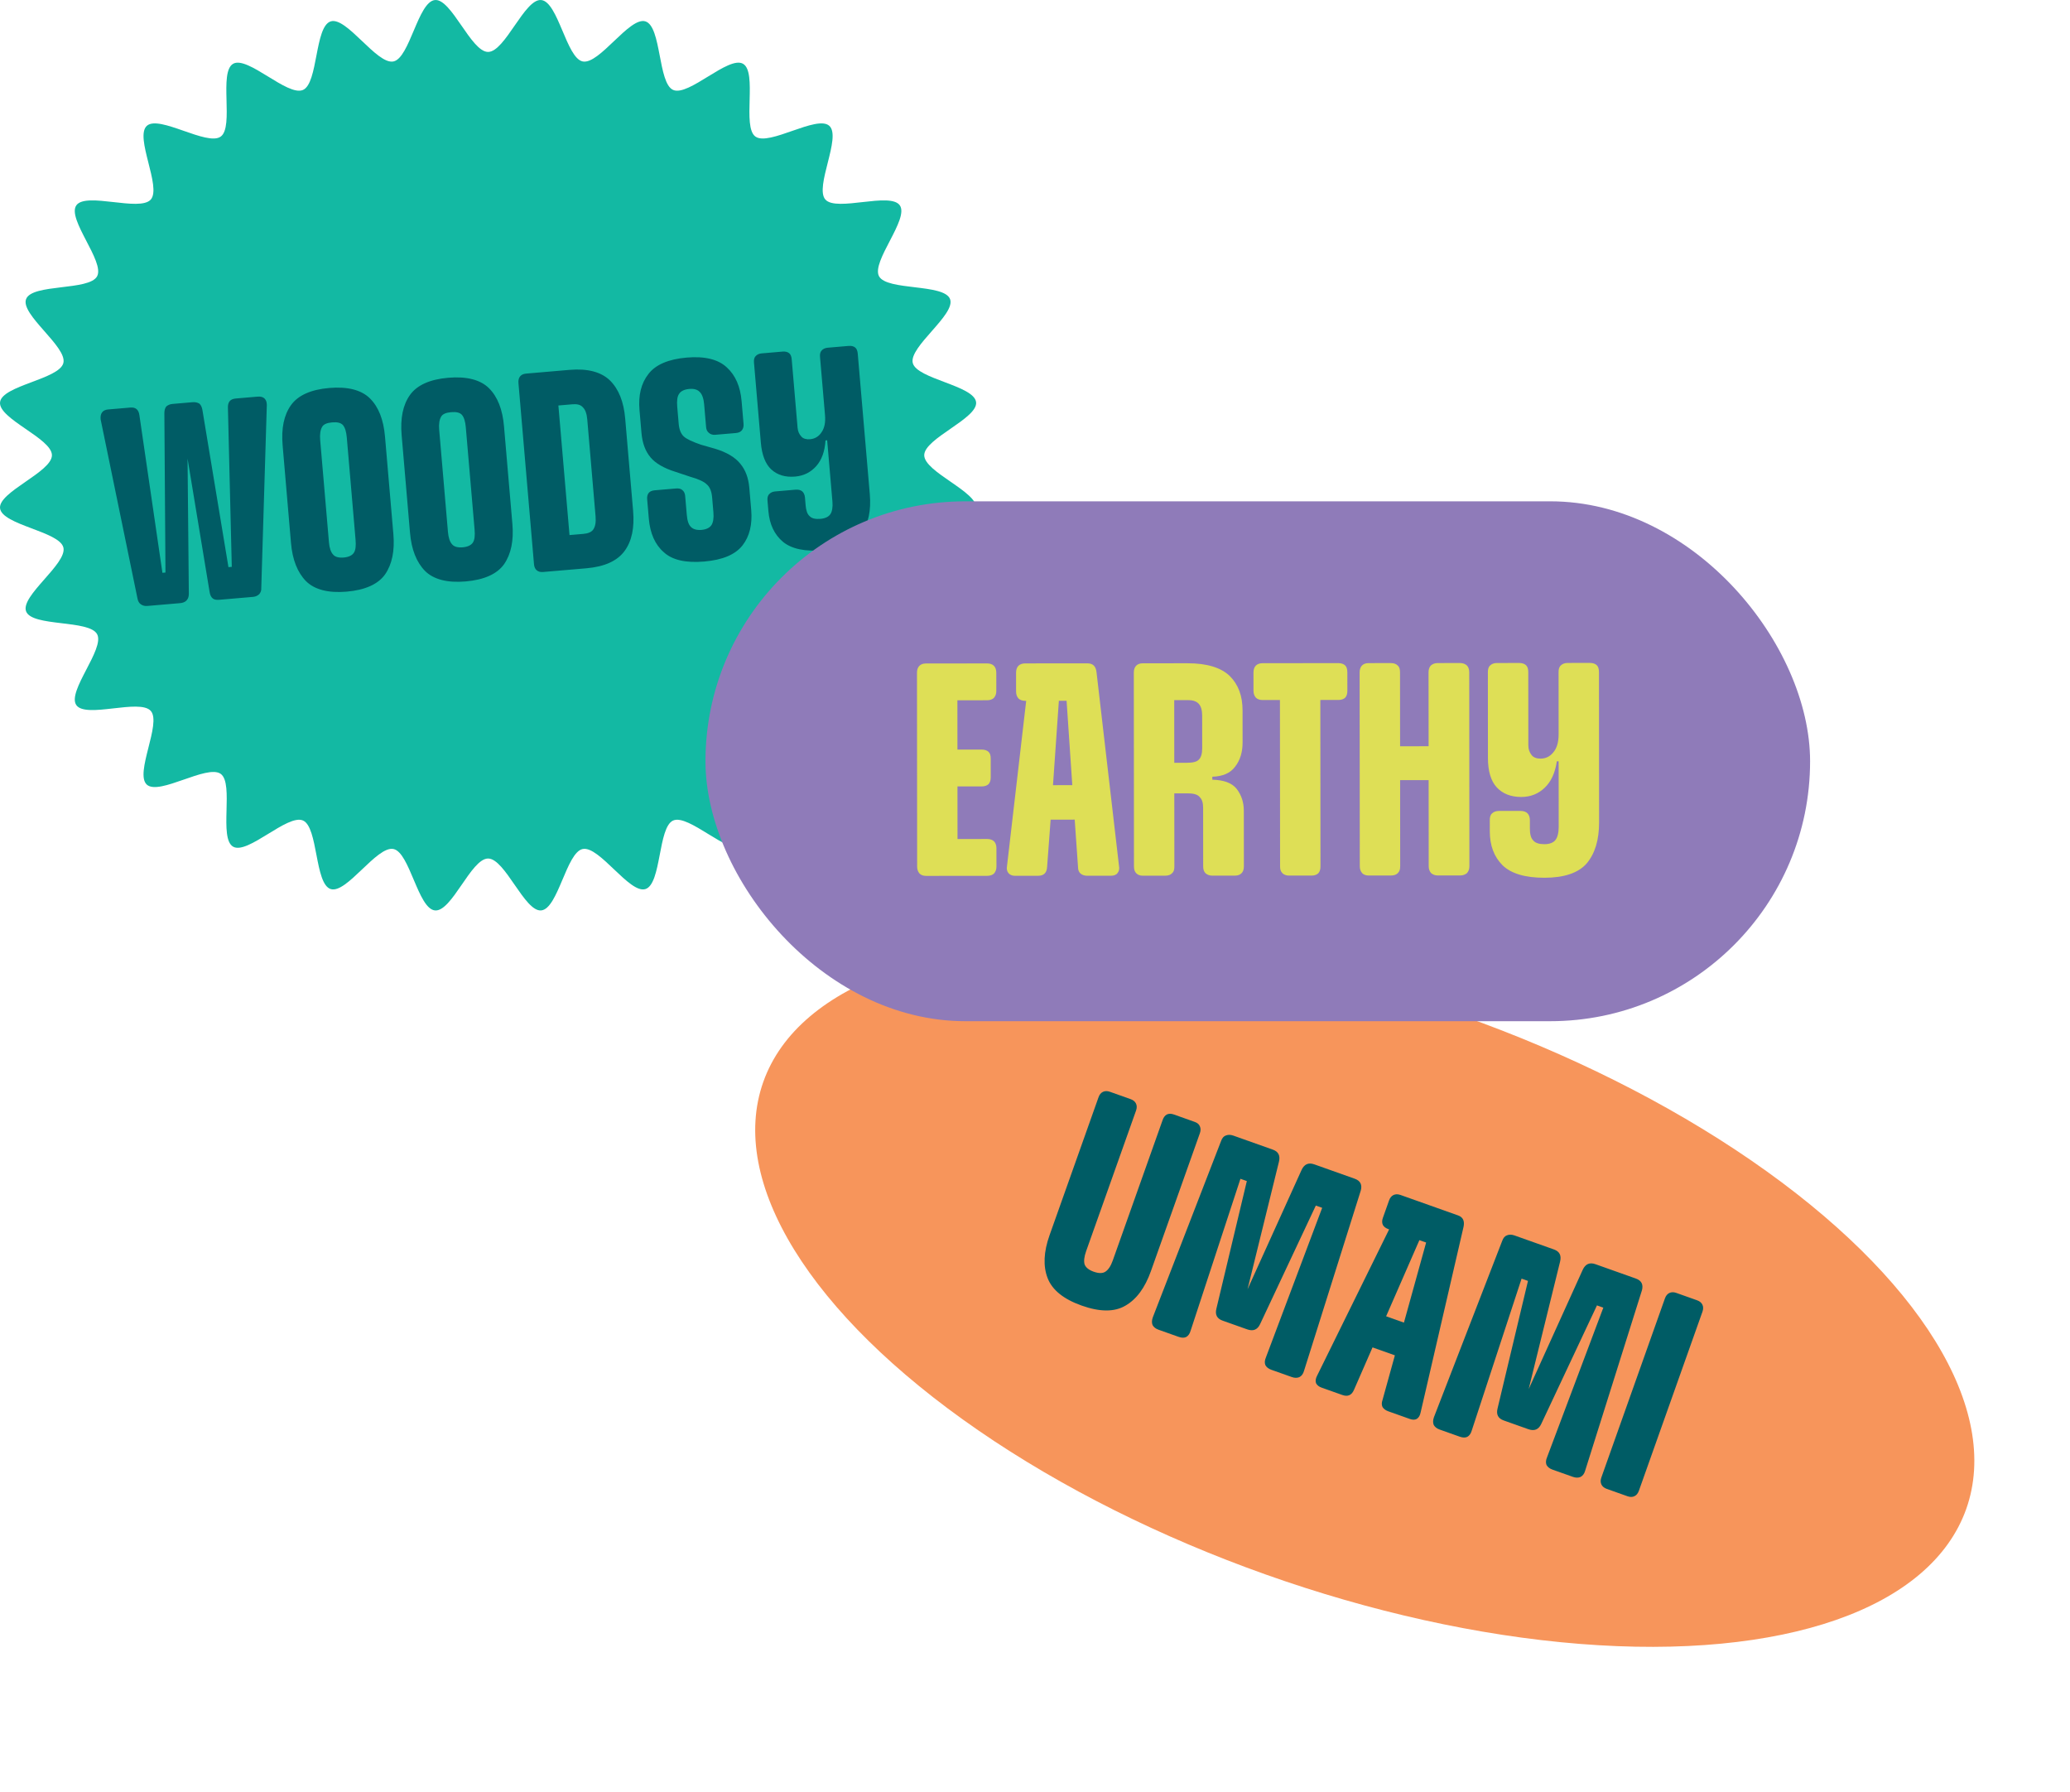 <svg width="223" height="193" viewBox="0 0 223 193" fill="none" xmlns="http://www.w3.org/2000/svg">
<ellipse cx="147.026" cy="139.538" rx="68.757" ry="31.901" transform="rotate(19.548 147.026 139.538)" fill="#F7955B"/>
<path d="M116.524 140.632C114.574 139.939 113.351 138.951 112.857 137.666C112.362 136.381 112.432 134.844 113.068 133.055L118.346 118.188C118.446 117.906 118.605 117.714 118.823 117.61C119.041 117.506 119.291 117.504 119.572 117.604L121.804 118.397C122.085 118.497 122.278 118.656 122.381 118.873C122.485 119.091 122.487 119.341 122.387 119.623L117.012 134.761C116.798 135.364 116.742 135.842 116.843 136.195C116.971 136.534 117.297 136.797 117.819 136.983C118.362 137.175 118.78 137.177 119.074 136.987C119.395 136.784 119.663 136.381 119.877 135.778L125.252 120.64C125.352 120.358 125.501 120.162 125.699 120.051C125.916 119.947 126.166 119.946 126.448 120.045L128.709 120.849C128.991 120.948 129.173 121.104 129.257 121.315C129.361 121.533 129.363 121.782 129.263 122.064L123.984 136.93C123.349 138.72 122.434 139.957 121.24 140.642C120.066 141.335 118.494 141.331 116.524 140.632ZM136.957 147.547C136.655 147.44 136.443 147.274 136.319 147.049C136.222 146.811 136.241 146.534 136.375 146.22L142.437 130.103L139.12 128.925L140.269 126.073C140.403 125.759 140.589 125.553 140.827 125.457C141.072 125.34 141.346 125.335 141.647 125.442L145.929 126.963C146.251 127.077 146.464 127.243 146.567 127.461C146.671 127.679 146.68 127.942 146.593 128.251L140.477 147.676C140.382 148.005 140.213 148.227 139.968 148.344C139.73 148.441 139.46 148.436 139.158 148.328L136.957 147.547ZM124.804 143.232C124.503 143.125 124.29 142.959 124.166 142.734C124.069 142.496 124.078 142.216 124.193 141.894L131.545 122.908C131.659 122.586 131.832 122.387 132.063 122.311C132.301 122.214 132.57 122.219 132.872 122.326L137.064 123.815C137.727 124.05 137.955 124.493 137.746 125.144L136.889 128.133L133.632 126.977L128.264 143.34C128.169 143.668 128.01 143.895 127.785 144.019C127.567 144.122 127.297 144.117 126.975 144.003L124.804 143.232ZM131.706 142.253C131.102 142.039 130.881 141.609 131.042 140.965L135.284 123.183L137.124 123.836C137.727 124.05 137.944 124.49 137.776 125.154L133.854 141.08L133.462 140.941L140.219 126.022C140.508 125.4 140.964 125.199 141.587 125.421L143.517 126.106L135.747 142.635C135.465 143.237 135.003 143.423 134.359 143.195L131.706 142.253ZM149.565 132.396C149.284 132.296 149.088 132.147 148.977 131.95C148.873 131.732 148.871 131.482 148.971 131.201L149.646 129.301C149.746 129.019 149.905 128.827 150.122 128.723C150.34 128.619 150.59 128.617 150.872 128.717L157.084 130.923C157.606 131.109 157.801 131.517 157.667 132.149L153.037 152.17C152.971 152.486 152.835 152.709 152.63 152.84C152.432 152.951 152.182 152.953 151.881 152.846L149.559 152.021C149.277 151.921 149.071 151.769 148.94 151.564C148.836 151.346 148.834 151.096 148.934 150.815L153.636 133.842L149.565 132.396ZM148.387 141.452L152.308 142.844L151.087 146.282L147.167 144.89L148.387 141.452ZM145.858 149.723C145.611 150.291 145.196 150.472 144.613 150.265L142.382 149.473C142.08 149.366 141.877 149.203 141.774 148.985C141.697 148.755 141.733 148.495 141.88 148.208L149.677 132.368L152.923 133.555L145.858 149.723ZM167.244 158.301C166.943 158.194 166.73 158.027 166.606 157.802C166.51 157.564 166.529 157.288 166.663 156.974L172.725 140.857L169.408 139.679L170.556 136.827C170.69 136.512 170.877 136.307 171.115 136.21C171.36 136.094 171.633 136.089 171.935 136.196L176.217 137.716C176.539 137.83 176.751 137.997 176.855 138.214C176.959 138.432 176.967 138.696 176.88 139.004L170.764 158.43C170.67 158.758 170.5 158.981 170.255 159.098C170.017 159.194 169.747 159.189 169.446 159.082L167.244 158.301ZM155.092 153.986C154.79 153.879 154.577 153.713 154.454 153.488C154.357 153.249 154.366 152.97 154.48 152.648L161.832 133.662C161.947 133.34 162.119 133.141 162.35 133.064C162.588 132.968 162.858 132.973 163.16 133.08L167.351 134.568C168.015 134.804 168.242 135.247 168.034 135.897L167.176 138.887L163.919 137.73L158.551 154.093C158.457 154.422 158.297 154.648 158.072 154.772C157.854 154.876 157.585 154.871 157.263 154.757L155.092 153.986ZM161.993 153.006C161.39 152.792 161.169 152.363 161.33 151.718L165.572 133.937L167.411 134.59C168.015 134.804 168.232 135.243 168.064 135.908L164.141 151.834L163.749 151.694L170.507 136.775C170.795 136.154 171.251 135.953 171.874 136.174L173.804 136.86L166.034 153.389C165.753 153.99 165.29 154.177 164.647 153.949L161.993 153.006ZM173.096 160.378C172.815 160.278 172.622 160.119 172.519 159.901C172.415 159.684 172.413 159.434 172.513 159.152L179.365 139.853C179.465 139.571 179.624 139.379 179.842 139.275C180.06 139.171 180.31 139.169 180.591 139.269L182.823 140.062C183.104 140.162 183.297 140.321 183.4 140.538C183.504 140.756 183.506 141.006 183.406 141.288L176.554 160.587C176.454 160.869 176.295 161.061 176.077 161.165C175.859 161.269 175.609 161.271 175.328 161.171L173.096 160.378Z" fill="#005C65"/>
<path d="M99.566 49.036C99.566 47.221 105.372 45.075 105.154 43.315C104.931 41.521 98.769 40.829 98.333 39.103C97.891 37.355 102.995 33.877 102.347 32.212C101.694 30.535 95.545 31.337 94.697 29.757C93.848 28.174 97.968 23.592 96.936 22.118C95.907 20.647 90.116 22.845 88.918 21.495C87.726 20.153 90.684 14.761 89.34 13.552C88.005 12.35 82.855 15.769 81.382 14.711C79.923 13.663 81.622 7.762 80.041 6.867C78.479 5.982 74.19 10.414 72.521 9.689C70.873 8.974 71.272 2.85 69.532 2.303C67.82 1.764 64.564 6.986 62.774 6.619C61.017 6.26 60.126 0.186 58.305 0.004C56.523 -0.175 54.413 5.594 52.58 5.594C50.747 5.594 48.636 -0.175 46.854 0.004C45.033 0.187 44.142 6.26 42.385 6.619C40.596 6.986 37.34 1.764 35.628 2.303C33.889 2.85 34.286 8.974 32.639 9.689C30.969 10.414 26.681 5.983 25.118 6.868C23.538 7.763 25.236 13.664 23.778 14.712C22.305 15.77 17.154 12.352 15.82 13.552C14.475 14.762 17.433 20.154 16.241 21.496C15.043 22.845 9.253 20.647 8.223 22.119C7.191 23.592 11.312 28.175 10.462 29.758C9.614 31.338 3.465 30.536 2.813 32.212C2.164 33.878 7.269 37.356 6.826 39.104C6.384 40.852 0.229 41.52 0.006 43.315C-0.217 45.11 5.594 47.221 5.594 49.036C5.594 50.85 -0.212 52.997 0.006 54.756C0.229 56.55 6.391 57.242 6.827 58.968C7.269 60.716 2.165 64.194 2.814 65.86C3.466 67.536 9.615 66.734 10.463 68.314C11.313 69.897 7.192 74.48 8.224 75.954C9.254 77.424 15.044 75.226 16.242 76.576C17.434 77.919 14.476 83.31 15.82 84.52C17.155 85.721 22.306 82.302 23.778 83.36C25.237 84.408 23.538 90.309 25.119 91.204C26.682 92.09 30.971 87.657 32.64 88.382C34.287 89.097 33.889 95.221 35.629 95.768C37.34 96.307 40.597 91.086 42.386 91.452C44.143 91.811 45.034 97.885 46.855 98.067C48.676 98.249 50.747 92.477 52.581 92.477C54.414 92.477 56.524 98.246 58.306 98.067C60.127 97.884 61.018 91.811 62.775 91.452C64.564 91.086 67.821 96.308 69.532 95.768C71.272 95.221 70.874 89.097 72.522 88.382C74.191 87.657 78.48 92.089 80.042 91.203C81.623 90.308 79.924 84.407 81.383 83.359C82.855 82.302 88.006 85.719 89.341 84.519C90.685 83.309 87.727 77.918 88.919 76.575C90.111 75.233 95.908 77.424 96.937 75.953C97.969 74.479 93.848 69.897 94.698 68.314C95.546 66.734 101.695 67.535 102.347 65.859C102.996 64.193 97.892 60.715 98.334 58.967C98.77 57.241 104.932 56.549 105.155 54.755C105.374 52.996 99.567 50.849 99.567 49.035L99.566 49.036Z" fill="#13B9A3"/>
<path d="M28.503 42.93C28.668 43.097 28.748 43.331 28.744 43.632L28.147 63.346C28.17 63.614 28.068 63.834 27.932 63.996C27.765 64.161 27.534 64.271 27.265 64.294L23.618 64.607C23.319 64.633 23.075 64.594 22.913 64.457C22.75 64.32 22.643 64.119 22.585 63.792L20.205 49.393L20.343 63.985C20.341 64.316 20.239 64.536 20.073 64.701C19.907 64.865 19.672 64.946 19.374 64.971L15.876 65.271C15.578 65.297 15.361 65.225 15.168 65.091C14.976 64.957 14.869 64.756 14.816 64.489L10.84 45.168C10.814 44.869 10.853 44.625 10.987 44.433C11.121 44.241 11.353 44.131 11.622 44.108L14.043 43.9C14.611 43.851 14.935 44.124 15.017 44.72L17.497 61.7L17.826 61.672L17.707 44.489C17.711 44.187 17.78 43.941 17.917 43.778C18.086 43.643 18.287 43.536 18.586 43.51L20.738 43.325C21.067 43.297 21.284 43.369 21.474 43.473C21.636 43.61 21.746 43.841 21.802 44.138L24.611 61.09L24.97 61.059L24.554 43.931C24.53 43.301 24.803 42.977 25.401 42.925L27.733 42.725C28.091 42.695 28.338 42.764 28.503 42.93ZM37.339 63.731C35.366 63.9 33.888 63.515 32.966 62.601C32.042 61.656 31.503 60.287 31.349 58.494L30.447 47.973C30.29 46.149 30.588 44.709 31.341 43.65C32.093 42.592 33.484 41.961 35.457 41.792C37.459 41.62 38.938 42.005 39.859 42.92C40.781 43.834 41.32 45.203 41.476 47.026L42.379 57.548C42.533 59.341 42.235 60.782 41.485 61.87C40.733 62.928 39.342 63.559 37.339 63.731ZM37.024 60.055C37.562 60.009 37.937 59.826 38.123 59.539C38.31 59.252 38.361 58.796 38.304 58.138L37.361 47.139C37.307 46.511 37.179 46.07 36.944 45.789C36.712 45.538 36.343 45.45 35.775 45.498C35.237 45.544 34.858 45.697 34.702 45.982C34.519 46.298 34.438 46.757 34.491 47.385L35.438 58.414C35.491 59.042 35.649 59.48 35.882 59.731C36.084 59.985 36.486 60.101 37.024 60.055ZM50.16 62.631C48.188 62.8 46.709 62.416 45.788 61.501C44.864 60.556 44.325 59.188 44.171 57.394L43.268 46.873C43.112 45.049 43.41 43.609 44.162 42.55C44.914 41.492 46.305 40.861 48.278 40.692C50.281 40.52 51.759 40.905 52.681 41.82C53.602 42.734 54.141 44.103 54.297 45.926L55.2 56.448C55.354 58.241 55.056 59.682 54.306 60.77C53.554 61.828 52.163 62.459 50.16 62.631ZM49.845 58.955C50.383 58.909 50.759 58.726 50.945 58.439C51.131 58.152 51.182 57.696 51.126 57.038L50.182 46.039C50.128 45.411 50 44.97 49.765 44.689C49.533 44.438 49.164 44.349 48.596 44.398C48.058 44.444 47.68 44.597 47.523 44.882C47.34 45.199 47.259 45.657 47.313 46.285L48.259 57.314C48.313 57.942 48.471 58.38 48.703 58.631C48.905 58.885 49.307 59.001 49.845 58.955ZM57.824 61.432C57.662 61.295 57.554 61.094 57.526 60.765L55.852 41.247C55.826 40.948 55.895 40.701 56.032 40.539C56.168 40.376 56.37 40.269 56.669 40.243L61.332 39.843C63.304 39.674 64.753 40.061 65.704 40.973C66.658 41.915 67.197 43.284 67.351 45.078L68.205 55.031C68.361 56.854 68.064 58.295 67.281 59.356C66.499 60.417 65.138 61.045 63.165 61.215L58.502 61.614C58.203 61.64 57.986 61.569 57.824 61.432ZM62.847 57.508C63.355 57.465 63.734 57.312 63.92 57.025C64.133 56.705 64.214 56.247 64.16 55.619L63.266 45.187C63.212 44.56 63.054 44.121 62.791 43.873C62.557 43.592 62.158 43.506 61.679 43.547L60.155 43.678L61.353 57.636L62.847 57.508ZM71.502 59.476C70.558 58.653 70.032 57.434 69.899 55.88L69.716 53.757C69.693 53.488 69.763 53.241 69.899 53.079C70.036 52.917 70.27 52.837 70.539 52.813L72.811 52.619C73.109 52.593 73.324 52.635 73.486 52.771C73.678 52.906 73.788 53.137 73.811 53.406L73.986 55.438C74.04 56.066 74.168 56.507 74.43 56.755C74.662 57.006 75.064 57.123 75.572 57.079C76.08 57.035 76.456 56.852 76.642 56.566C76.828 56.279 76.909 55.82 76.855 55.192L76.717 53.578C76.66 52.921 76.47 52.455 76.145 52.182C75.848 51.876 75.222 51.599 74.327 51.344L72.746 50.818C71.54 50.439 70.621 49.916 70.084 49.269C69.515 48.596 69.198 47.719 69.104 46.614L68.893 44.163C68.757 42.578 69.068 41.287 69.856 40.286C70.613 39.288 72.007 38.686 73.979 38.517C75.922 38.35 77.368 38.708 78.285 39.563C79.231 40.415 79.757 41.635 79.893 43.219L80.101 45.64C80.124 45.909 80.082 46.123 79.948 46.316C79.814 46.508 79.582 46.618 79.284 46.644L77.042 46.836C76.773 46.859 76.556 46.787 76.361 46.623C76.166 46.459 76.089 46.255 76.066 45.986L75.858 43.565C75.804 42.937 75.643 42.469 75.381 42.221C75.149 41.97 74.777 41.851 74.269 41.895C73.731 41.941 73.355 42.124 73.169 42.411C72.953 42.7 72.905 43.186 72.958 43.814L73.117 45.667C73.169 46.265 73.359 46.73 73.654 47.006C73.981 47.309 74.607 47.587 75.507 47.901L77.05 48.341C78.287 48.716 79.208 49.27 79.747 49.946C80.317 50.62 80.633 51.496 80.723 52.542L80.928 54.933C81.061 56.487 80.751 57.779 79.991 58.747C79.203 59.748 77.837 60.317 75.864 60.486C73.891 60.656 72.418 60.33 71.502 59.476ZM92.138 37.441C92.3 37.578 92.38 37.812 92.406 38.111L93.704 53.235C93.855 54.999 93.554 56.409 92.802 57.468C92.047 58.496 90.653 59.097 88.681 59.266C86.738 59.433 85.297 59.135 84.359 58.373C83.417 57.58 82.901 56.48 82.778 55.045L82.683 53.94C82.658 53.641 82.697 53.396 82.864 53.232C83 53.069 83.232 52.959 83.501 52.936L85.713 52.746C86.011 52.721 86.258 52.79 86.421 52.926C86.583 53.063 86.693 53.294 86.719 53.593L86.79 54.43C86.837 54.968 86.962 55.379 87.222 55.598C87.454 55.849 87.853 55.935 88.391 55.889C88.899 55.845 89.275 55.663 89.461 55.376C89.647 55.089 89.728 54.63 89.677 54.032L89.11 47.426L88.931 47.442C88.854 48.653 88.51 49.556 87.934 50.207C87.357 50.859 86.608 51.254 85.652 51.336C84.606 51.426 83.741 51.169 83.086 50.563C82.465 49.984 82.081 49.023 81.968 47.708L81.227 39.07C81.201 38.771 81.241 38.526 81.407 38.362C81.544 38.199 81.775 38.089 82.044 38.066L84.316 37.871C84.615 37.846 84.862 37.915 85.024 38.051C85.186 38.188 85.267 38.422 85.292 38.721L85.923 46.074C85.959 46.492 86.104 46.781 86.337 47.032C86.536 47.256 86.875 47.347 87.264 47.314C87.772 47.27 88.203 47.023 88.495 46.576C88.818 46.127 88.946 45.513 88.877 44.706L88.341 38.459C88.315 38.16 88.355 37.916 88.521 37.751C88.658 37.589 88.889 37.479 89.158 37.456L91.43 37.261C91.729 37.235 91.976 37.304 92.138 37.441Z" fill="#005C65"/>
<rect x="76" y="54" width="119" height="56" rx="28" fill="#8F7BB9"/>
<path d="M106.34 75.43L103.14 75.433L103.145 80.745L105.769 80.743C106.089 80.743 106.345 80.838 106.505 80.998C106.665 81.158 106.729 81.382 106.729 81.702L106.731 83.718C106.731 84.038 106.667 84.262 106.508 84.454C106.348 84.614 106.092 84.711 105.772 84.711L103.148 84.713L103.152 90.377L106.352 90.374C106.672 90.374 106.929 90.47 107.089 90.63C107.249 90.79 107.345 91.046 107.345 91.366L107.347 93.35C107.347 93.67 107.251 93.894 107.091 94.086C106.932 94.246 106.676 94.342 106.356 94.342L99.764 94.348C99.444 94.348 99.22 94.252 99.059 94.092C98.899 93.9 98.803 93.677 98.803 93.357L98.786 72.461C98.785 72.141 98.881 71.885 99.041 71.724C99.201 71.564 99.425 71.468 99.745 71.468L106.337 71.462C106.657 71.462 106.913 71.558 107.073 71.718C107.233 71.878 107.33 72.134 107.33 72.454L107.331 74.438C107.332 74.758 107.236 74.982 107.076 75.174C106.916 75.334 106.66 75.43 106.34 75.43ZM120.549 93.275C120.613 93.595 120.55 93.851 120.39 94.043C120.262 94.235 120.006 94.331 119.686 94.332L117.158 94.334C116.87 94.334 116.614 94.27 116.422 94.11C116.23 93.95 116.133 93.726 116.133 93.374L115.777 88.287L113.185 88.289L112.805 93.377C112.774 94.017 112.454 94.337 111.814 94.338L109.35 94.34C109.062 94.34 108.806 94.244 108.646 94.052C108.486 93.861 108.421 93.605 108.485 93.285L110.551 75.491L110.455 75.491C110.135 75.491 109.878 75.395 109.718 75.236C109.558 75.044 109.462 74.82 109.462 74.5L109.46 72.452C109.46 72.132 109.556 71.876 109.715 71.716C109.875 71.555 110.131 71.459 110.451 71.459L117.139 71.454C117.747 71.453 118.067 71.773 118.132 72.445L120.549 93.275ZM113.438 84.577L115.518 84.575L114.903 75.487L114.071 75.488L113.438 84.577ZM133.227 84.976C133.739 85.648 133.996 86.416 133.997 87.344L134.002 93.328C134.002 93.68 133.906 93.904 133.746 94.064C133.586 94.224 133.362 94.32 133.042 94.321L130.61 94.323C130.29 94.323 130.066 94.227 129.874 94.067C129.714 93.907 129.618 93.683 129.618 93.331L129.612 87.027C129.612 86.515 129.516 86.131 129.26 85.876C129.035 85.588 128.619 85.46 127.979 85.461L126.507 85.462L126.514 93.334C126.514 93.686 126.45 93.91 126.258 94.07C126.098 94.23 125.874 94.326 125.522 94.327L123.122 94.329C122.802 94.329 122.578 94.233 122.418 94.073C122.258 93.913 122.162 93.689 122.162 93.338L122.145 72.442C122.144 72.121 122.24 71.865 122.4 71.705C122.56 71.545 122.784 71.449 123.104 71.449L127.936 71.445C130.048 71.443 131.552 71.922 132.481 72.817C133.41 73.744 133.859 74.96 133.86 76.528L133.863 79.984C133.864 81.008 133.608 81.872 133.065 82.576C132.553 83.281 131.722 83.634 130.602 83.667L130.602 83.987C131.85 84.017 132.714 84.337 133.227 84.976ZM129.511 80.595L129.508 77.075C129.508 76.499 129.38 76.084 129.155 75.828C128.899 75.54 128.515 75.412 127.971 75.413L126.499 75.414L126.504 82.166L127.848 82.165C128.488 82.164 128.936 82.068 129.16 81.812C129.384 81.588 129.512 81.203 129.511 80.595ZM138.158 94.06C137.966 93.868 137.902 93.645 137.902 93.325L137.887 75.405L135.999 75.406C135.711 75.406 135.455 75.311 135.295 75.151C135.135 74.959 135.038 74.735 135.038 74.415L135.037 72.431C135.036 72.111 135.132 71.855 135.292 71.695C135.452 71.535 135.708 71.438 135.996 71.438L144.188 71.431C144.508 71.431 144.764 71.527 144.924 71.687C145.084 71.847 145.148 72.103 145.149 72.423L145.15 74.407C145.15 74.727 145.087 74.951 144.927 75.143C144.767 75.303 144.511 75.399 144.191 75.399L142.239 75.401L142.254 93.321C142.254 93.641 142.19 93.865 142.03 94.057C141.87 94.217 141.614 94.314 141.326 94.314L138.862 94.316C138.574 94.316 138.318 94.22 138.158 94.06ZM150.841 93.314C150.841 93.634 150.778 93.858 150.586 94.05C150.426 94.21 150.202 94.306 149.85 94.307L147.45 94.309C147.13 94.309 146.906 94.213 146.746 94.053C146.586 93.862 146.489 93.638 146.489 93.318L146.472 72.422C146.472 72.102 146.568 71.846 146.727 71.685C146.887 71.525 147.111 71.429 147.431 71.429L149.831 71.427C150.183 71.427 150.407 71.522 150.567 71.682C150.76 71.842 150.824 72.098 150.824 72.418L150.831 80.386L153.903 80.383L153.896 72.415C153.896 72.096 153.992 71.839 154.151 71.679C154.343 71.519 154.567 71.423 154.887 71.423L157.287 71.421C157.607 71.421 157.831 71.516 158.023 71.676C158.184 71.836 158.28 72.092 158.28 72.412L158.297 93.308C158.297 93.628 158.202 93.852 158.042 94.044C157.85 94.204 157.626 94.3 157.306 94.301L154.906 94.303C154.586 94.303 154.362 94.207 154.17 94.047C154.01 93.855 153.913 93.632 153.913 93.311L153.906 84.031L150.834 84.034L150.841 93.314ZM172.031 71.665C172.191 71.825 172.255 72.081 172.256 72.4L172.269 88.593C172.27 90.481 171.824 91.953 170.928 93.01C170.033 94.034 168.498 94.548 166.386 94.549C164.306 94.551 162.801 94.104 161.873 93.209C160.944 92.282 160.495 91.066 160.494 89.53L160.493 88.346C160.492 88.026 160.556 87.77 160.748 87.61C160.908 87.45 161.164 87.354 161.452 87.353L163.82 87.351C164.14 87.351 164.396 87.447 164.556 87.607C164.716 87.767 164.812 88.023 164.813 88.343L164.813 89.239C164.814 89.815 164.91 90.263 165.166 90.518C165.391 90.806 165.807 90.934 166.383 90.933C166.927 90.933 167.343 90.772 167.566 90.484C167.79 90.196 167.918 89.716 167.917 89.076L167.911 82.004L167.719 82.004C167.528 83.284 167.081 84.213 166.41 84.853C165.738 85.494 164.907 85.847 163.883 85.847C162.763 85.848 161.866 85.497 161.226 84.793C160.617 84.122 160.296 83.066 160.295 81.658L160.288 72.41C160.287 72.09 160.351 71.834 160.543 71.674C160.703 71.514 160.959 71.418 161.247 71.418L163.679 71.415C163.999 71.415 164.255 71.511 164.415 71.671C164.575 71.831 164.639 72.087 164.64 72.407L164.646 80.279C164.646 80.727 164.775 81.047 164.999 81.334C165.191 81.59 165.543 81.718 165.959 81.718C166.503 81.717 166.983 81.493 167.335 81.044C167.718 80.596 167.91 79.956 167.909 79.092L167.904 72.404C167.903 72.084 167.967 71.828 168.159 71.668C168.319 71.508 168.575 71.412 168.863 71.411L171.295 71.409C171.615 71.409 171.871 71.505 172.031 71.665Z" fill="#DEDF56"/>
</svg>
